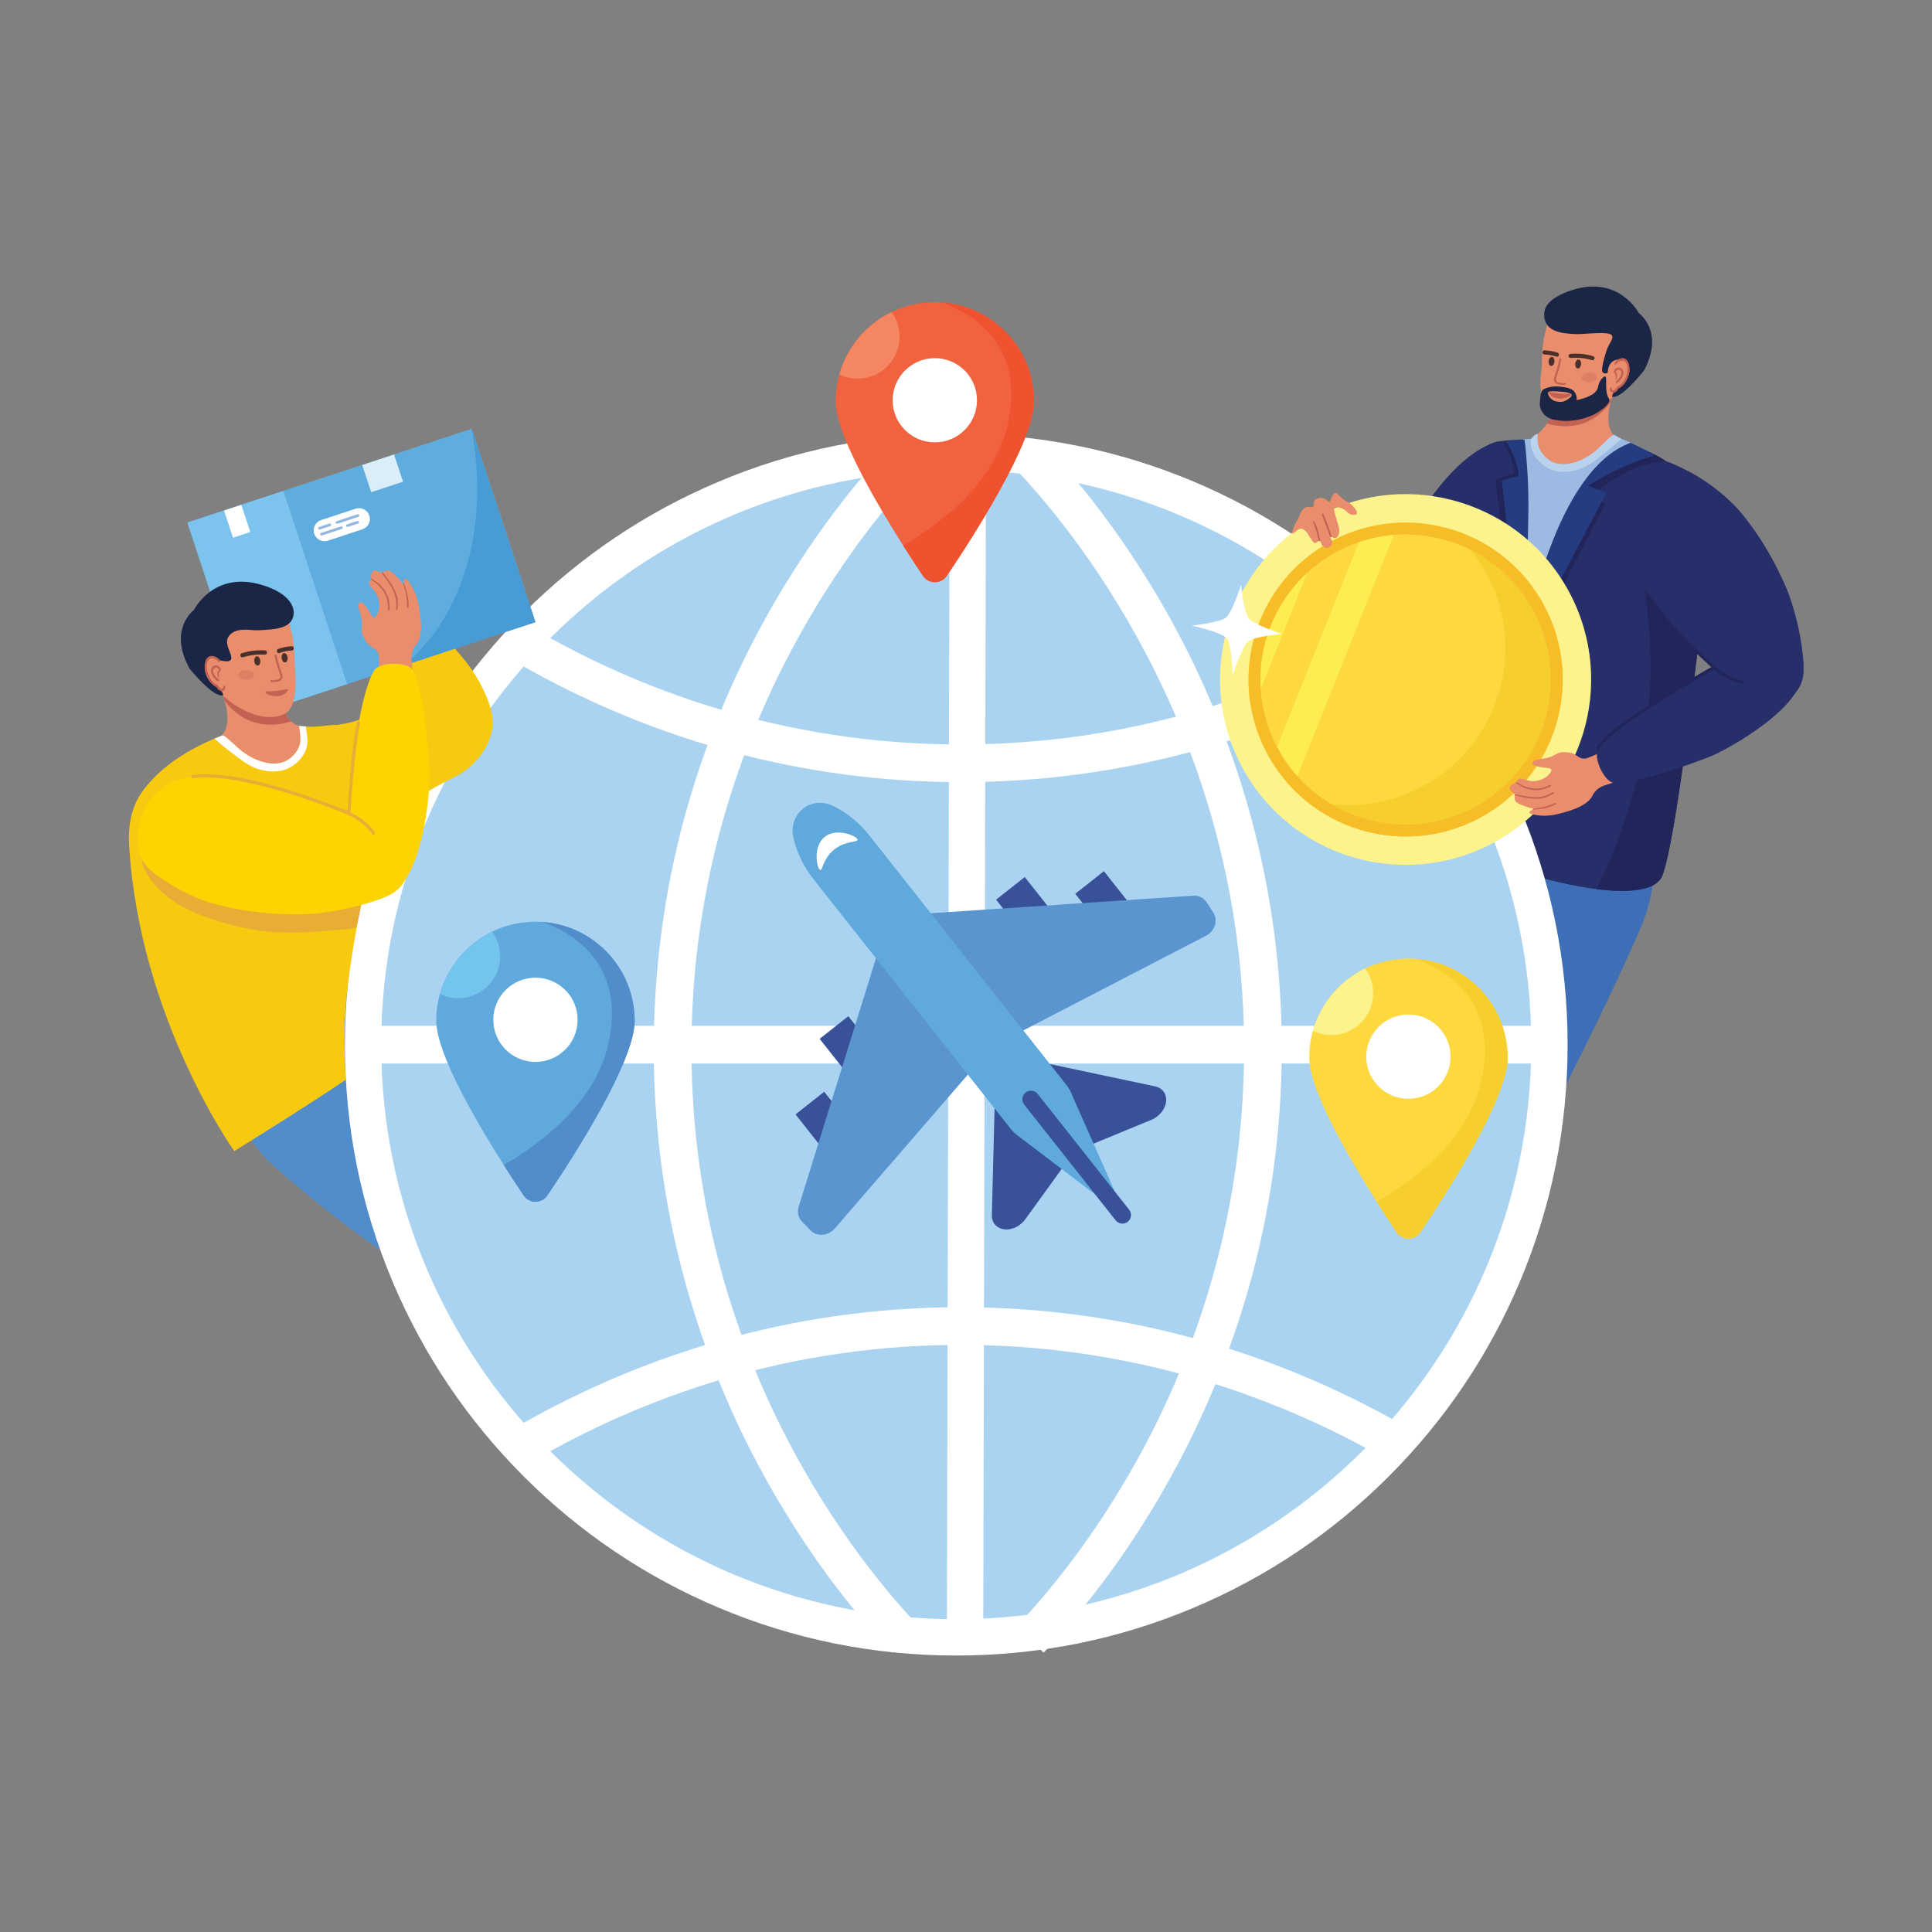 <svg xmlns="http://www.w3.org/2000/svg" xmlns:xlink="http://www.w3.org/1999/xlink" width="512" viewBox="0 0 384 384" height="512" preserveAspectRatio="xMidYMid meet"><rect x="0" y="0" width="384" height="384" fill="#808080" stroke="none"/><defs><clipPath id="49017983df"><path d="M 68.465 86 L 312 86 L 312 329.051 L 68.465 329.051 Z M 68.465 86 " clip-rule="nonzero"></path></clipPath><clipPath id="8af6463f48"><path d="M 321.32 91.336 L 358.477 91.336 L 358.477 139.762 L 321.32 139.762 Z M 321.32 91.336 " clip-rule="nonzero"></path></clipPath><clipPath id="102e81ae53"><path d="M 317.109 127.129 L 358.477 127.129 L 358.477 155.902 L 317.109 155.902 Z M 317.109 127.129 " clip-rule="nonzero"></path></clipPath><clipPath id="40150196b3"><path d="M 25.477 144 L 75 144 L 75 229 L 25.477 229 Z M 25.477 144 " clip-rule="nonzero"></path></clipPath></defs><path fill="#518dca" d="M 48.285 223.41 C 50.098 227.672 52.848 230.27 54.426 231.711 C 64.773 241.16 94.277 264.242 100.293 258.418 C 108.609 250.367 70.973 188.176 55.508 192.738 C 48.414 194.828 43.324 211.754 48.285 223.41 " fill-opacity="1" fill-rule="nonzero"></path><path fill="#ea8d6c" d="M 324.242 88.402 C 323.32 87.41 319.566 88.129 319.672 82.797 C 319.762 78.441 323.137 73.922 322.242 72.648 C 320.758 70.531 313.613 71.047 311.242 75.266 C 310.246 77.031 309.781 79.496 308.906 81.617 C 307.473 85.078 305 86.867 304.305 87.27 C 303.391 87.805 302.652 92.246 306.551 95.547 C 308.82 97.465 315.973 92.523 319.078 91.531 C 321.285 90.828 325.535 89.801 324.242 88.402 " fill-opacity="1" fill-rule="nonzero"></path><path fill="#3e6fb6" d="M 328.836 169.668 C 329.184 177.297 326.684 183.121 325.488 185.832 C 323.84 189.559 294.965 254.371 285.32 250.492 C 281.836 249.09 284.793 240.309 292.852 181.094 C 297.379 147.809 298.125 138.262 303.73 136.781 C 312.238 134.531 328.023 151.895 328.836 169.668 " fill-opacity="1" fill-rule="nonzero"></path><path fill="#c36253" d="M 320.453 78.867 C 319.949 79.105 318.23 81.121 316.047 81.734 C 314.203 82.25 311.859 82.41 308.906 81.617 C 308.559 82.492 307.992 83.586 307.363 84.156 C 315.207 86.473 319.363 81.145 320.16 79.828 C 320.156 79.719 320.492 78.977 320.453 78.867 " fill-opacity="1" fill-rule="nonzero"></path><path fill="#ea8d6c" d="M 318.883 60.789 C 318.168 60.332 315.414 58.715 312.27 59.652 C 308.023 60.914 307.25 65.66 307.039 66.457 C 306.727 67.625 306.473 69.457 306.477 71.965 C 306.48 74.059 305.766 75.988 306.438 78.434 C 306.941 80.27 307.691 81.512 309.164 82.547 C 313.523 85.605 320.508 79.949 322.066 76.824 C 322.559 75.828 324.371 72.047 323.176 67.414 C 322.836 66.094 321.977 62.773 318.883 60.789 " fill-opacity="1" fill-rule="nonzero"></path><path fill="#49302a" d="M 316.637 70.789 C 315.742 70.527 314.82 70.367 313.895 70.309 C 313.309 70.277 312.719 70.281 312.137 70.332 C 311.906 70.352 311.734 70.559 311.762 70.789 C 311.789 71.004 311.98 71.164 312.199 71.145 C 312.746 71.102 313.301 71.094 313.844 71.129 C 314.711 71.18 315.574 71.328 316.414 71.574 C 316.625 71.637 316.844 71.52 316.914 71.312 C 316.988 71.09 316.859 70.852 316.637 70.789 " fill-opacity="1" fill-rule="nonzero"></path><path fill="#c36253" d="M 311.25 76.27 C 311.238 76.176 311.141 76.102 311.031 76.109 C 310.133 76.184 309.535 76.051 309.336 75.738 C 309.18 75.48 309.297 75.129 309.531 74.43 C 309.613 74.18 309.707 73.891 309.809 73.551 C 310.023 72.84 310.195 72.113 310.324 71.387 C 310.344 71.289 310.266 71.191 310.156 71.176 C 310.043 71.164 309.941 71.23 309.922 71.328 C 309.797 72.043 309.625 72.754 309.414 73.453 C 309.316 73.789 309.219 74.07 309.137 74.324 C 308.879 75.098 308.738 75.527 308.984 75.918 C 309.227 76.305 309.758 76.5 310.57 76.5 C 310.727 76.5 310.891 76.492 311.062 76.477 C 311.18 76.469 311.262 76.375 311.25 76.273 L 311.25 76.27 " fill-opacity="1" fill-rule="nonzero"></path><path fill="#49302a" d="M 313.766 71.449 C 313.449 71.414 313.148 71.789 313.098 72.285 C 313.051 72.781 313.266 73.211 313.582 73.242 C 313.898 73.273 314.199 72.898 314.25 72.402 C 314.301 71.91 314.086 71.48 313.766 71.449 " fill-opacity="1" fill-rule="nonzero"></path><path fill="#49302a" d="M 308.469 70.941 C 308.148 70.906 307.852 71.285 307.801 71.781 C 307.75 72.277 307.969 72.699 308.285 72.734 C 308.602 72.766 308.902 72.391 308.949 71.898 C 309.004 71.402 308.785 70.973 308.469 70.941 " fill-opacity="1" fill-rule="nonzero"></path><path fill="#49302a" d="M 309.621 70.117 C 309.258 69.996 308.879 69.891 308.488 69.812 C 307.98 69.711 307.465 69.648 306.945 69.629 C 306.754 69.621 306.59 69.805 306.578 70.035 C 306.574 70.254 306.711 70.438 306.891 70.441 C 307.383 70.461 307.871 70.52 308.352 70.617 C 308.719 70.691 309.074 70.789 309.414 70.906 C 309.586 70.961 309.77 70.844 309.836 70.637 C 309.898 70.414 309.801 70.18 309.621 70.117 " fill-opacity="1" fill-rule="nonzero"></path><path fill="#c36253" d="M 311.922 78.266 L 310.945 78.254 C 310.195 78.246 309.438 78.168 308.703 78.023 L 308.191 77.926 C 307.973 77.883 307.789 78.023 307.879 78.164 C 308.137 78.582 308.711 79.125 309.715 79.219 C 310.723 79.312 311.852 78.926 312.18 78.555 C 312.289 78.434 312.145 78.27 311.922 78.266 " fill-opacity="1" fill-rule="nonzero"></path><path fill="#dc8064" d="M 315.855 74.047 C 315.016 74.07 314.344 74.512 314.359 75.035 C 314.371 75.562 315.062 75.969 315.906 75.949 C 316.746 75.926 317.414 75.484 317.402 74.961 C 317.391 74.434 316.695 74.027 315.855 74.047 " fill-opacity="1" fill-rule="nonzero"></path><path fill="#1b2546" d="M 325.738 62.246 C 325.738 62.246 321.816 54.699 312.586 57.625 C 307.391 59.273 306.848 61.387 306.922 62.754 C 307.082 65.855 310.184 66.312 313.395 66.41 C 314.863 66.457 319.898 65.762 320.375 66.668 C 320.785 67.441 319.77 68.082 319.164 70.125 C 318.195 73.395 318.078 74.516 319.453 74.148 C 319.707 74.078 319.336 72.793 320.512 71.855 C 321.25 71.27 323.027 71.34 323.438 71.789 C 324.418 72.863 319.855 78.738 320.453 78.867 C 322.402 79.277 326.789 73.59 326.789 73.59 C 330.879 65.859 325.738 62.246 325.738 62.246 " fill-opacity="1" fill-rule="nonzero"></path><path fill="#ea8d6c" d="M 322.863 71.277 C 322.012 70.941 321.059 71.945 321.008 72 C 319.598 73.527 319.879 76.902 320.879 77.305 C 321.781 77.672 323.699 75.816 323.84 73.809 C 323.902 72.969 323.684 71.602 322.863 71.277 " fill-opacity="1" fill-rule="nonzero"></path><path fill="#c36253" d="M 321.375 75.625 C 321.332 75.66 321.305 75.684 321.305 75.688 C 321.305 75.688 321.336 75.66 321.375 75.625 " fill-opacity="1" fill-rule="nonzero"></path><path fill="#c36253" d="M 321.531 73.047 C 321.203 73.113 320.918 73.371 320.758 73.727 C 320.703 73.859 320.77 74.012 320.895 74.043 C 320.988 74.07 321.082 74.016 321.129 73.914 C 321.23 73.691 321.398 73.535 321.598 73.496 C 321.863 73.445 322.133 73.637 322.223 73.844 C 322.324 74.07 322.262 74.43 322.047 74.832 C 321.887 75.129 321.656 75.367 321.496 75.516 C 321.613 75.41 321.703 75.332 321.488 75.523 C 321.453 75.555 321.422 75.586 321.395 75.605 C 321.367 75.633 321.34 75.656 321.305 75.688 C 320.891 76.059 321.211 76.129 321.242 76.133 C 321.523 76.164 321.848 75.824 322.031 75.605 C 322.465 75.082 322.871 74.246 322.594 73.633 C 322.434 73.281 322.008 72.957 321.531 73.047 " fill-opacity="1" fill-rule="nonzero"></path><path fill="#c36253" d="M 321.395 75.605 C 321.43 75.574 321.465 75.547 321.488 75.523 C 321.492 75.523 321.496 75.52 321.496 75.516 C 321.453 75.555 321.41 75.594 321.375 75.625 C 321.383 75.621 321.387 75.613 321.395 75.605 " fill-opacity="1" fill-rule="nonzero"></path><path fill="#c36253" d="M 321.605 77.188 L 321.609 77.188 Z M 323.184 71.449 C 322.777 71.156 322.336 71.227 322.168 71.25 C 321.551 71.348 321.129 71.781 320.898 72.086 C 320.824 72.191 320.84 72.344 320.941 72.418 C 321.027 72.48 321.145 72.461 321.211 72.371 C 321.398 72.121 321.734 71.773 322.215 71.699 C 322.352 71.68 322.676 71.629 322.953 71.832 C 323.215 72.02 323.305 72.332 323.367 72.562 C 323.531 73.137 323.504 73.777 323.297 74.465 C 322.91 75.742 322.012 76.707 321.594 76.734 C 321.465 76.746 321.41 76.852 321.348 76.973 C 321.176 77.312 320.969 77.617 320.609 77.582 C 320.434 77.566 320.363 77.512 320.359 77.223 C 320.355 77.105 320.27 77.012 320.164 77.004 C 320.043 77 319.945 77.113 319.949 77.246 C 319.957 77.578 320.047 77.984 320.566 78.035 C 321.242 78.105 321.578 77.441 321.703 77.191 C 321.707 77.188 321.707 77.176 321.711 77.172 C 322.34 77.027 323.273 75.953 323.688 74.602 C 323.98 73.629 323.887 72.875 323.758 72.414 C 323.688 72.156 323.562 71.727 323.184 71.449 " fill-opacity="1" fill-rule="nonzero"></path><path fill="#c36253" d="M 321.301 74.137 C 321.129 73.914 320.812 73.867 320.777 73.941 C 320.738 74.004 320.934 74.113 321.062 74.379 C 321.305 74.891 321.039 75.473 321.117 75.496 C 321.18 75.52 321.359 75.211 321.414 74.855 C 321.438 74.695 321.488 74.367 321.301 74.137 " fill-opacity="1" fill-rule="nonzero"></path><path fill="#1b2546" d="M 311.242 79.594 C 310.844 79.816 310.387 79.922 309.934 79.879 C 309.703 79.855 309.504 79.824 309.336 79.789 C 309.336 79.789 309.332 79.789 309.328 79.789 C 308.617 79.645 308.02 79.148 307.75 78.48 C 307.434 77.695 308.035 77.684 310.148 77.836 C 312.297 77.984 313.348 78.41 311.242 79.594 Z M 319.777 79.18 C 318.836 77.902 319.516 75.012 319.062 74.824 C 318.824 74.723 318.359 75.273 318.176 75.531 C 317.727 76.156 317.684 76.727 317.59 77.074 C 317.191 78.5 314.949 79.191 313.379 79.539 C 313.465 77.324 311.828 76.988 309.734 76.816 C 308.73 76.734 307.344 77 306.734 77.422 C 306.652 77.457 306.586 77.523 306.523 77.609 C 306.508 77.629 306.5 77.648 306.488 77.668 C 306.477 77.688 306.465 77.703 306.457 77.723 C 306.453 77.727 306.449 77.73 306.449 77.734 C 306.449 77.738 306.449 77.738 306.449 77.738 C 306.305 78.02 306.223 78.398 306.195 78.656 C 306 80.375 305.855 80.953 306.727 82.16 C 306.961 82.492 307.77 83.355 309.477 83.52 C 310.039 83.574 312.125 84.082 315.668 82.867 C 317.906 82.094 320.434 80.074 319.777 79.18 " fill-opacity="1" fill-rule="nonzero"></path><path fill="#9dbbe2" d="M 339.168 107.574 C 338.977 104.59 338.902 100.594 336.57 97.398 C 334.172 94.109 329.656 89.887 320.742 86.629 C 320.391 86.5 319.211 87.699 317.648 89.172 C 315.355 91.332 311.199 93.246 308.324 91.703 C 307.227 91.113 305.93 89.762 305.66 88.117 C 305.496 87.098 305.195 87.121 305.133 87.141 C 305.137 87.141 305.141 87.141 305.141 87.141 C 305.117 87.156 305.117 87.152 305.133 87.141 C 303.969 87.219 297.641 87.801 296.742 88.035 C 295.875 88.262 292.234 102.996 293.184 106.297 C 295.043 112.758 294.953 118.133 294.895 121.785 C 294.68 134.918 289.262 154.691 289.262 154.691 C 289.262 154.691 297.879 154.004 305.926 155.914 C 312.617 157.504 313.609 160.262 326.398 164.867 C 330.477 166.336 331.73 165.738 331.73 165.738 C 331.73 165.738 333.266 156.602 334.742 140.59 C 336.34 123.281 339.391 111.062 339.168 107.574 " fill-opacity="1" fill-rule="nonzero"></path><path fill="#262f6a" d="M 339.461 106.145 C 338.883 98.602 334.805 92.902 327.57 89.734 C 326.887 89.434 326.52 88.953 324.484 89.258 C 320.277 89.883 317.672 93.152 316.074 95.148 C 314.691 96.879 313.898 98.41 313.355 99.496 C 310.184 105.895 308.973 110.812 306.562 118.027 C 304.406 124.477 303.27 127.879 302.516 127.75 C 301.379 127.559 301.777 119.371 302.102 112.809 C 302.535 103.902 302.82 100.098 302.82 100.098 C 302.82 100.098 304.215 94.523 301.984 87.438 C 301.984 87.438 296.559 87.367 295.766 88.676 C 292.801 93.551 291.727 104.059 292.023 107.34 C 292.668 114.383 294.457 117.234 294.145 123.129 C 293.781 129.84 287.625 152.559 283.09 162.957 C 280.941 167.891 324.906 183.047 330.16 174.523 C 331.242 172.77 333.457 162.172 336.906 133.496 C 338.195 122.789 339.852 111.258 339.461 106.145 " fill-opacity="1" fill-rule="nonzero"></path><path fill="#21255a" d="M 337.832 126.031 C 329.688 108.531 326.445 103.734 325.379 104.125 C 323.785 104.707 328.199 116.414 328.055 133.113 C 327.906 150.816 322.715 165.707 317.336 176.727 C 323.562 177.504 328.59 177.07 330.16 174.523 C 331.242 172.77 333.457 162.172 336.906 133.496 C 337.203 131.02 337.523 128.504 337.832 126.031 " fill-opacity="1" fill-rule="nonzero"></path><path fill="#a9d3f0" d="M 72.156 207.637 C 72.156 142.574 124.941 89.832 190.059 89.832 C 255.176 89.832 307.961 142.574 307.961 207.637 C 307.961 272.699 255.176 325.441 190.059 325.441 C 124.941 325.441 72.156 272.699 72.156 207.637 " fill-opacity="1" fill-rule="nonzero"></path><g clip-path="url(#49017983df)"><path fill="#ffffff" d="M 190.059 93.438 C 127.039 93.438 75.766 144.668 75.766 207.637 C 75.766 270.605 127.039 321.832 190.059 321.832 C 253.082 321.832 304.352 270.605 304.352 207.637 C 304.352 144.668 253.082 93.438 190.059 93.438 Z M 190.059 329.051 C 173.656 329.051 157.742 325.84 142.762 319.508 C 128.289 313.395 115.297 304.637 104.133 293.492 C 92.98 282.34 84.215 269.355 78.098 254.898 C 71.758 239.926 68.547 224.027 68.547 207.637 C 68.547 191.246 71.758 175.348 78.098 160.375 C 84.215 145.918 92.98 132.934 104.133 121.785 C 115.297 110.633 128.289 101.879 142.762 95.766 C 157.742 89.434 173.656 86.223 190.059 86.223 C 206.465 86.223 222.375 89.434 237.359 95.766 C 251.828 101.879 264.824 110.633 275.984 121.785 C 287.145 132.934 295.906 145.918 302.023 160.375 C 308.359 175.348 311.574 191.246 311.574 207.637 C 311.574 224.027 308.359 239.926 302.023 254.898 C 295.906 269.355 287.145 282.34 275.984 293.492 C 264.824 304.637 251.828 313.395 237.359 319.508 C 222.375 325.84 206.465 329.051 190.059 329.051 " fill-opacity="1" fill-rule="nonzero"></path></g><path fill="#ffffff" d="M 195.43 323.27 L 188.207 323.254 L 188.75 89.824 L 195.973 89.84 L 195.43 323.27 " fill-opacity="1" fill-rule="nonzero"></path><path fill="#ffffff" d="M 177.285 328.48 C 171.605 322.559 160.578 309.812 150.57 290.934 C 144.285 279.09 139.359 266.613 135.922 253.855 C 131.727 238.285 129.719 222.145 129.957 205.879 C 130.18 190.223 132.48 174.719 136.793 159.785 C 140.336 147.523 145.262 135.535 151.438 124.172 C 158.773 110.656 168.145 97.68 177.82 87.637 L 183.223 92.832 C 172.711 103.742 138.344 144.141 137.449 205.988 C 136.52 270.133 171.848 311.992 182.695 323.293 L 177.285 328.48 " fill-opacity="1" fill-rule="nonzero"></path><path fill="#ffffff" d="M 207.414 328.48 L 202 323.293 C 212.852 311.992 248.18 270.133 247.25 205.988 C 246.352 144.141 211.988 103.742 201.477 92.832 L 206.879 87.637 C 216.559 97.68 225.926 110.656 233.266 124.172 C 239.438 135.535 244.363 147.523 247.906 159.785 C 252.215 174.719 254.52 190.223 254.746 205.879 C 254.98 222.145 252.973 238.285 248.777 253.855 C 245.34 266.613 240.414 279.09 234.129 290.934 C 224.121 309.812 213.094 322.559 207.414 328.48 " fill-opacity="1" fill-rule="nonzero"></path><path fill="#ffffff" d="M 145.535 149.477 C 160.297 153.445 175.574 155.457 190.984 155.457 C 191.84 155.457 192.695 155.449 193.551 155.438 C 209.219 155.211 224.738 152.91 239.68 148.602 C 251.957 145.062 263.953 140.141 275.328 133.973 C 276.871 133.137 278.406 132.27 279.934 131.387 C 278.262 129.422 276.527 127.512 274.734 125.66 C 255.02 136.852 227.473 147.457 193.441 147.945 C 192.605 147.961 191.785 147.965 190.957 147.965 C 155.008 147.965 126.215 136.648 106.07 124.961 C 104.273 126.785 102.535 128.664 100.859 130.598 C 103.258 132.023 105.781 133.438 108.422 134.84 C 120.281 141.117 132.77 146.043 145.535 149.477 " fill-opacity="1" fill-rule="nonzero"></path><path fill="#ffffff" d="M 275.328 281.301 C 263.953 275.133 251.957 270.211 239.68 266.672 C 224.738 262.363 209.219 260.062 193.551 259.836 C 177.273 259.602 161.117 261.605 145.535 265.797 C 132.77 269.23 120.281 274.156 108.422 280.434 C 105.781 281.832 103.258 283.25 100.859 284.676 C 102.535 286.609 104.273 288.488 106.07 290.309 C 126.672 278.355 156.328 266.785 193.441 267.328 C 227.473 267.816 255.02 278.418 274.734 289.609 C 276.527 287.762 278.262 285.852 279.934 283.887 C 278.406 283 276.871 282.137 275.328 281.301 " fill-opacity="1" fill-rule="nonzero"></path><path fill="#ffffff" d="M 307.961 211.383 L 72.156 211.383 L 72.156 203.891 L 307.961 203.891 L 307.961 211.383 " fill-opacity="1" fill-rule="nonzero"></path><path fill="#f1623f" d="M 185.805 60.059 C 174.914 60.059 166.086 68.879 166.086 79.762 C 166.086 87.695 178.203 106.637 183.441 114.453 C 184.57 116.137 187.047 116.141 188.18 114.461 C 193.422 106.691 205.523 87.883 205.523 79.762 C 205.523 68.879 196.695 60.059 185.805 60.059 " fill-opacity="1" fill-rule="nonzero"></path><path fill="#ffffff" d="M 185.805 71.184 C 181.176 71.184 177.422 74.93 177.422 79.555 C 177.422 84.18 181.176 87.926 185.805 87.926 C 190.43 87.926 194.184 84.18 194.184 79.555 C 194.184 74.93 190.43 71.184 185.805 71.184 " fill-opacity="1" fill-rule="nonzero"></path><path fill="#ef522f" d="M 187.207 60.113 C 191.465 61.645 196.316 64.477 199.023 69.703 C 201.891 75.246 200.941 80.766 200.539 83.09 C 198.477 95.078 188.07 103.438 179.508 108.414 C 181 110.77 182.363 112.848 183.441 114.453 C 184.57 116.137 187.047 116.141 188.18 114.461 C 193.422 106.691 205.523 87.883 205.523 79.762 C 205.523 69.352 197.441 60.836 187.207 60.113 " fill-opacity="1" fill-rule="nonzero"></path><path fill="#f48662" d="M 166.82 74.43 C 167.918 74.961 169.156 75.262 170.457 75.262 C 175.062 75.262 178.797 71.527 178.797 66.926 C 178.797 65.094 178.207 63.402 177.203 62.027 C 172.184 64.461 168.355 68.969 166.82 74.43 " fill-opacity="1" fill-rule="nonzero"></path><path fill="#5fa9dd" d="M 106.426 183.199 C 95.535 183.199 86.707 192.02 86.707 202.902 C 86.707 210.832 98.824 229.777 104.062 237.59 C 105.191 239.277 107.668 239.277 108.801 237.598 C 114.043 229.828 126.145 211.023 126.145 202.902 C 126.145 192.02 117.316 183.199 106.426 183.199 " fill-opacity="1" fill-rule="nonzero"></path><path fill="#ffffff" d="M 106.426 194.32 C 101.797 194.32 98.047 198.07 98.047 202.691 C 98.047 207.316 101.797 211.066 106.426 211.066 C 111.055 211.066 114.805 207.316 114.805 202.691 C 114.805 198.07 111.055 194.32 106.426 194.32 " fill-opacity="1" fill-rule="nonzero"></path><path fill="#518dca" d="M 107.832 183.254 C 112.09 184.785 116.938 187.617 119.641 192.844 C 122.508 198.383 121.559 203.902 121.16 206.23 C 119.098 218.219 108.691 226.578 100.125 231.555 C 101.617 233.91 102.984 235.984 104.062 237.59 C 105.191 239.277 107.668 239.277 108.801 237.598 C 114.043 229.828 126.145 211.023 126.145 202.902 C 126.145 192.492 118.062 183.973 107.832 183.254 " fill-opacity="1" fill-rule="nonzero"></path><path fill="#74c5ee" d="M 87.445 197.566 C 88.543 198.102 89.777 198.398 91.078 198.398 C 95.688 198.398 99.422 194.668 99.422 190.066 C 99.422 188.234 98.828 186.539 97.828 185.168 C 92.805 187.602 88.977 192.105 87.445 197.566 " fill-opacity="1" fill-rule="nonzero"></path><path fill="#fdd83f" d="M 279.934 190.527 C 269.043 190.527 260.215 199.348 260.215 210.227 C 260.215 218.16 272.336 237.102 277.57 244.918 C 278.699 246.605 281.176 246.605 282.312 244.926 C 287.555 237.156 299.652 218.352 299.652 210.227 C 299.652 199.348 290.824 190.527 279.934 190.527 " fill-opacity="1" fill-rule="nonzero"></path><path fill="#ffffff" d="M 279.934 201.648 C 275.309 201.648 271.555 205.395 271.555 210.02 C 271.555 214.645 275.309 218.391 279.934 218.391 C 284.562 218.391 288.312 214.645 288.312 210.02 C 288.312 205.395 284.562 201.648 279.934 201.648 " fill-opacity="1" fill-rule="nonzero"></path><path fill="#f6cf2f" d="M 281.34 190.582 C 285.598 192.113 290.449 194.945 293.152 200.172 C 296.02 205.711 295.066 211.23 294.668 213.555 C 292.605 225.543 282.203 233.906 273.637 238.883 C 275.129 241.238 276.496 243.312 277.57 244.918 C 278.699 246.605 281.176 246.605 282.312 244.926 C 287.555 237.156 299.652 218.352 299.652 210.227 C 299.652 199.82 291.57 191.301 281.34 190.582 " fill-opacity="1" fill-rule="nonzero"></path><path fill="#fdf38d" d="M 260.953 204.895 C 262.051 205.43 263.285 205.727 264.59 205.727 C 269.195 205.727 272.93 201.996 272.93 197.391 C 272.93 195.562 272.34 193.871 271.336 192.496 C 266.312 194.93 262.484 199.434 260.953 204.895 " fill-opacity="1" fill-rule="nonzero"></path><path fill="#262f6a" d="M 296.742 88.035 C 283.605 92.988 271.938 119.996 276.934 121.496 C 280.965 122.711 281.504 124.871 283.301 124.301 C 286.262 123.363 286.367 129.328 298.641 115.574 C 305.629 107.742 302.781 100.129 302.074 96.781 C 300.949 91.434 300.516 86.613 296.742 88.035 " fill-opacity="1" fill-rule="nonzero"></path><path fill="#9dbbe2" d="M 305.141 87.141 C 305.141 87.141 305.137 87.141 305.133 87.141 C 305.117 87.152 305.117 87.156 305.141 87.141 " fill-opacity="1" fill-rule="nonzero"></path><path fill="#21255a" d="M 324.484 89.258 C 320.277 89.883 317.672 93.152 316.074 95.148 C 314.691 96.879 313.898 98.41 313.355 99.496 C 310.184 105.895 308.973 110.812 306.562 118.027 C 304.406 124.477 303.27 127.879 302.516 127.75 C 301.379 127.559 301.777 119.371 302.102 112.809 C 302.535 103.902 302.82 100.098 302.82 100.098 C 302.82 100.098 303.637 94.766 301.406 87.676 C 301.406 87.676 300.547 87.535 298.664 87.891 C 301.266 92.078 300.898 94.066 300.898 94.066 L 297.215 95.281 L 301.75 133.703 L 319.129 99.977 L 316.457 98.68 C 316.457 98.68 321.707 93.371 328.164 92.105 C 329.27 91.891 330.289 91.77 331.199 91.711 C 330.094 90.969 328.887 90.309 327.57 89.734 C 326.887 89.434 326.52 88.953 324.484 89.258 " fill-opacity="1" fill-rule="nonzero"></path><path fill="#bbd2ed" d="M 317.648 89.172 C 315.355 91.332 311.199 93.246 308.324 91.703 C 307.227 91.113 305.855 89.773 305.66 88.117 C 305.508 86.801 305.68 86.223 305.68 86.223 C 305.266 86.25 304.523 86.82 304.305 87.27 C 304.242 87.82 304.203 88.164 304.383 88.973 C 304.984 91.637 307.547 92.98 307.789 93.098 C 309.945 94.184 312.047 93.723 313.02 93.504 C 315.195 93.027 316.672 91.867 319.531 89.566 C 320.652 88.668 321.562 87.852 322.242 87.207 C 321.758 87.012 321.332 86.617 320.812 86.43 C 320.465 86.301 319.211 87.699 317.648 89.172 " fill-opacity="1" fill-rule="nonzero"></path><path fill="#263c80" d="M 328.941 90.543 C 327.539 89.672 325.938 88.816 324.113 87.996 C 308.727 93.605 303.531 126.039 303.082 125.996 C 302.773 125.965 303.613 114.156 303.77 102.43 C 303.805 100.004 303.824 96.332 303.422 91.574 C 303.223 89.238 303.281 89.277 303.008 87.426 C 302.203 87.133 300.043 87.711 299.441 87.781 C 301.812 91.887 301.875 94.574 301.875 94.574 L 298.512 95.48 L 302.246 130.309 L 319.277 97.945 L 315.594 96.527 C 315.594 96.527 322.629 92.098 328.941 90.543 " fill-opacity="1" fill-rule="nonzero"></path><path fill="#fdf38d" d="M 262.137 102.484 C 244.133 111.996 237.254 134.289 246.773 152.281 C 256.293 170.27 278.605 177.141 296.609 167.633 C 314.613 158.121 321.496 135.828 311.973 117.836 C 302.457 99.848 280.141 92.973 262.137 102.484 " fill-opacity="1" fill-rule="nonzero"></path><path fill="#fdd83f" d="M 264.785 107.484 C 249.543 115.535 243.719 134.406 251.777 149.637 C 259.836 164.863 278.723 170.684 293.965 162.633 C 309.203 154.582 315.027 135.711 306.969 120.48 C 298.91 105.254 280.023 99.434 264.785 107.484 " fill-opacity="1" fill-rule="nonzero"></path><path fill="#f6cf2f" d="M 288.336 105.188 C 291.211 107.66 293.688 110.695 295.57 114.246 C 303.625 129.477 297.805 148.348 282.562 156.395 C 275.016 160.383 266.582 160.965 259.008 158.695 C 268.457 166.816 282.277 168.805 293.965 162.633 C 309.203 154.582 315.027 135.711 306.969 120.48 C 302.902 112.789 296.066 107.504 288.336 105.188 " fill-opacity="1" fill-rule="nonzero"></path><path fill="#fded52" d="M 248.812 141.398 L 261.594 109.43 C 251.188 116.617 246.297 129.32 248.812 141.398 " fill-opacity="1" fill-rule="nonzero"></path><path fill="#fded52" d="M 252.699 151.25 C 253.914 153.25 255.324 155.066 256.891 156.695 L 278 103.895 C 275.73 103.992 273.457 104.348 271.207 104.957 L 252.699 151.25 " fill-opacity="1" fill-rule="nonzero"></path><path fill="#f6bd29" d="M 292.863 160.551 C 278.773 167.996 261.309 162.617 253.859 148.535 C 246.41 134.457 251.793 117.012 265.887 109.566 C 279.977 102.121 297.438 107.504 304.887 121.578 C 312.336 135.66 306.953 153.109 292.863 160.551 Z M 264.785 107.484 C 249.543 115.535 243.719 134.406 251.777 149.637 C 259.836 164.863 278.723 170.684 293.965 162.633 C 309.203 154.582 315.027 135.711 306.969 120.48 C 298.91 105.254 280.023 99.434 264.785 107.484 " fill-opacity="1" fill-rule="nonzero"></path><path fill="#ffffff" d="M 246.676 116.203 C 246.676 116.203 244.977 121.668 243.629 122.785 C 242.52 123.703 236.848 124.348 236.848 124.348 C 236.848 124.348 242.785 125.602 243.906 126.949 C 244.824 128.059 245 134.168 245 134.168 C 245 134.168 246.887 128.473 248.055 127.504 C 249.344 126.434 254.832 126.023 254.832 126.023 C 254.832 126.023 249.176 124.105 248.254 122.996 C 247.137 121.648 246.676 116.203 246.676 116.203 " fill-opacity="1" fill-rule="nonzero"></path><g clip-path="url(#8af6463f48)"><path fill="#262f6a" d="M 355.133 117.082 C 351.215 107.832 346.438 102.324 345.305 101.051 C 345.305 101.051 341.602 96.887 335.973 93.867 C 335.09 93.395 331.824 91.781 331.199 91.711 C 329.461 91.508 323.668 97.871 322.508 101.105 C 321.285 104.516 321.453 106.895 321.918 108.523 C 322.723 111.367 324.102 113.273 324.926 114.391 C 330.16 121.52 332.781 125.082 336.398 128.586 C 342.703 134.699 349.199 140.992 353.992 139.449 C 356.004 138.805 357.199 137.254 357.199 137.254 C 358.652 135.363 358.566 133.047 358.453 131.527 C 357.828 123.441 355.133 117.082 355.133 117.082 " fill-opacity="1" fill-rule="nonzero"></path></g><path fill="#ea8d6c" d="M 318.148 149.527 C 317.75 149.648 317.211 150.031 315.77 150.566 C 315.379 150.711 315.059 150.816 314.648 150.777 C 314.004 150.715 313.68 150.348 313.176 150.051 C 312.293 149.52 311.387 149.508 310.797 149.5 C 309.305 149.48 309.32 150.262 307.234 150.707 C 305.887 150.992 305 150.852 304.605 151.508 C 304.473 151.723 304.387 152.305 307.113 152.586 C 307.84 152.66 308.203 152.699 308.309 152.914 C 308.48 153.277 307.922 153.902 307.559 154.223 C 306.777 154.906 305.465 155.41 304.074 155.199 C 302.957 155.031 302.254 154.473 301.777 154.859 C 301.539 155.051 301.328 155.578 301.328 155.578 C 301.328 155.578 300.348 155.605 300.051 156.559 C 299.906 157.027 301.094 157.855 301.094 157.855 C 301.094 157.855 300.98 158.5 301.086 158.957 C 301.207 159.5 301.895 159.777 302.605 160.062 C 303.945 160.586 304.957 160.777 304.957 160.777 C 304.957 160.777 303.945 161.176 303.953 161.461 C 303.961 161.773 305.215 162.047 306.348 162.117 C 307.574 162.195 308.684 162.039 309.863 161.742 C 311.473 161.332 315.363 160.348 316.453 158.254 C 316.555 158.059 316.793 157.543 317.328 157.035 C 317.945 156.449 318.609 156.215 318.953 156.098 C 322.281 154.961 322.973 155.094 323.238 154.574 C 323.992 153.113 320.141 148.902 318.148 149.527 " fill-opacity="1" fill-rule="nonzero"></path><path fill="#c36253" d="M 307.977 156.047 C 307.141 156.484 306.172 156.762 305.242 156.746 C 304.41 156.734 303.719 156.52 303.262 156.375 C 302.762 156.219 302.137 155.859 301.723 155.625 C 301.598 155.555 301.488 155.488 301.402 155.445 L 301.238 155.586 C 301.324 155.629 302.641 156.504 303.168 156.668 C 303.645 156.816 304.359 157.039 305.238 157.055 C 306.219 157.066 307.062 156.836 308.121 156.32 C 308.473 156.145 308.277 155.887 307.977 156.047 " fill-opacity="1" fill-rule="nonzero"></path><path fill="#c36253" d="M 308.41 157.578 C 307.629 158.121 306.238 158.426 305.762 158.445 C 305.129 158.473 304.578 158.461 303.656 158.324 C 303.008 158.223 301.219 157.891 301.094 157.855 L 301.066 158.066 C 301.188 158.102 302.941 158.527 303.609 158.629 C 304.562 158.773 305.125 158.785 305.777 158.754 C 306.496 158.719 307.324 158.582 308.695 157.746 C 309.023 157.547 308.754 157.336 308.41 157.578 " fill-opacity="1" fill-rule="nonzero"></path><path fill="#c36253" d="M 308.875 159.703 C 307.355 160.438 305.18 160.734 304.773 160.738 L 304.594 160.941 C 305.051 160.934 306.441 160.75 306.922 160.66 C 307.641 160.523 308.34 160.297 309.004 159.98 C 309.586 159.703 309.375 159.461 308.875 159.703 " fill-opacity="1" fill-rule="nonzero"></path><g clip-path="url(#102e81ae53)"><path fill="#262f6a" d="M 352.199 127.57 C 349.934 127.113 348.094 128.656 346.848 129.043 C 344.742 129.688 321.773 142.848 317.746 148.594 C 316.43 150.473 318.965 155.621 320.887 155.613 C 323.324 155.602 327.98 154.906 339.582 150.504 C 343.676 148.949 359.172 140.047 358.129 133.254 C 358.031 132.605 354.418 128.016 352.199 127.57 " fill-opacity="1" fill-rule="nonzero"></path></g><path fill="#21255a" d="M 327.684 118.207 C 327.488 118.285 327.309 118.379 327.145 118.508 C 332.008 125.516 337.895 130.445 340.137 132.609 C 338.191 133.648 321.078 143.516 317.707 147.91 C 317.168 148.609 317.359 149.48 317.441 149.332 C 320.293 144.219 340.691 133.098 340.801 133.043 L 341.367 132.879 L 341.047 132.582 C 340.91 132.461 333.215 126.141 327.684 118.207 " fill-opacity="1" fill-rule="nonzero"></path><path fill="#21255a" d="M 346.395 135.301 C 345.352 135.082 344.344 134.719 343.398 134.219 C 342.582 133.785 341.82 133.25 341.133 132.629 C 341.008 132.516 340.82 132.52 340.703 132.641 C 340.586 132.766 340.59 132.965 340.719 133.078 C 341.445 133.738 342.246 134.301 343.113 134.762 C 344.109 135.293 345.172 135.672 346.277 135.902 C 346.441 135.938 346.609 135.82 346.637 135.652 C 346.668 135.488 346.559 135.332 346.395 135.301 " fill-opacity="1" fill-rule="nonzero"></path><path fill="#ea8d6c" d="M 268.656 100.363 C 267.961 99.703 267.738 99.836 266.859 99.117 C 265.961 98.383 265.746 97.875 265.383 97.965 C 264.977 98.066 264.664 98.844 264.551 99.137 C 264.41 99.48 264.406 99.645 264.266 99.703 C 263.977 99.82 263.73 99.266 263.113 99.047 C 262.477 98.816 261.586 99 261.258 99.496 C 260.965 99.938 261.301 100.34 261 100.637 C 260.66 100.977 260.164 100.535 259.473 100.871 C 258.992 101.102 258.727 101.559 258.566 101.824 C 258.383 102.141 258.402 102.238 258.227 102.668 C 257.824 103.652 257.504 103.68 257.32 104.332 C 257.117 105.062 256.633 105.988 256.871 106.043 C 257.117 106.098 257.914 105.176 258.477 105.082 C 258.891 105.012 259.273 105.355 259.52 105.574 C 259.895 105.914 259.926 106.141 260.551 107.09 C 261.016 107.801 261.152 107.91 261.32 107.93 C 261.738 107.973 261.969 107.41 262.289 107.5 C 262.586 107.582 262.469 108.102 262.906 108.535 C 262.953 108.582 263.418 109.02 263.973 108.891 C 264.367 108.801 264.68 108.445 264.762 108.082 C 264.922 107.395 264.25 106.754 264.402 106.617 C 264.543 106.492 265.031 107.066 265.512 106.926 C 265.867 106.816 266.023 106.367 266.086 106.188 C 266.324 105.496 266.145 104.859 265.914 104.074 C 265.223 101.754 265 101.23 265.262 100.961 C 265.535 100.676 266.156 100.855 266.461 100.941 C 267.656 101.289 267.855 102.258 268.855 102.34 C 268.938 102.344 269.512 102.387 269.672 102.102 C 269.953 101.605 268.773 100.473 268.656 100.363 " fill-opacity="1" fill-rule="nonzero"></path><path fill="#c36253" d="M 263.121 102.324 C 262.961 101.953 262.629 101.941 262.793 102.457 C 263 103.102 263.285 103.727 263.516 104.359 C 263.805 105.152 264.129 105.938 264.391 106.727 L 264.746 106.73 C 264.484 105.938 264.137 105.031 263.848 104.242 C 263.617 103.605 263.391 102.953 263.121 102.324 " fill-opacity="1" fill-rule="nonzero"></path><path fill="#c36253" d="M 261.344 103.875 C 261.086 103.375 260.926 103.516 261.09 104.035 C 261.168 104.277 261.234 104.488 261.332 104.73 C 261.629 105.457 261.934 106.742 262.141 107.504 L 262.402 107.57 C 262.293 106.75 261.961 105.336 261.66 104.598 C 261.555 104.348 261.465 104.102 261.344 103.875 " fill-opacity="1" fill-rule="nonzero"></path><path fill="#f7c910" d="M 75.535 163.023 C 79.055 163.145 78.648 160.52 88.215 155.531 C 90.781 154.191 92.801 153.34 94.789 151.016 C 95.582 150.09 97.387 147.926 97.82 144.766 C 98.078 142.848 97.832 140.59 95.891 136.727 C 93.488 131.941 91.082 129.852 88.453 126.602 C 80.941 117.316 81.742 111.062 77.883 110.656 C 74.566 110.309 71.258 114.656 70.02 117.883 C 69.785 118.496 67.801 123.871 70.426 127.074 C 72.23 129.273 74.309 128.117 76.809 130.527 C 79.059 132.684 80.34 136.453 79.078 138.93 C 78.789 139.504 78.246 140.492 74.602 141.887 C 69.656 143.781 69.039 143.738 67.48 143.988 C 65.586 144.297 63.578 149.969 64.379 152.141 C 65.812 156.027 69.922 162.824 75.535 163.023 " fill-opacity="1" fill-rule="nonzero"></path><path fill="#ea8d6c" d="M 42.34 131.855 C 41.449 133.18 45.012 137.75 45.188 142.227 C 45.402 147.703 41.535 147.035 40.605 148.078 C 39.305 149.535 43.691 150.504 45.973 151.184 C 49.184 152.141 56.629 157.074 58.922 155.059 C 62.859 151.59 60.945 145.039 59.996 144.508 C 59.273 144.102 57.762 144.324 56.223 140.793 C 55.281 138.633 54.754 136.113 53.699 134.32 C 51.172 130.035 43.824 129.652 42.34 131.855 " fill-opacity="1" fill-rule="nonzero"></path><path fill="#7cb6cd" d="M 47.652 135.387 L 104.156 116.777 L 93.754 85.254 L 37.25 103.863 L 47.652 135.387 " fill-opacity="1" fill-rule="nonzero"></path><path fill="#5facdf" d="M 49.922 142.266 L 106.426 123.652 L 93.754 85.254 L 37.25 103.863 L 49.922 142.266 " fill-opacity="1" fill-rule="nonzero"></path><path fill="#7cc4ed" d="M 49.922 142.266 L 68.992 135.98 L 56.324 97.582 L 37.25 103.863 L 49.922 142.266 " fill-opacity="1" fill-rule="nonzero"></path><path fill="#479cd5" d="M 93.469 109.723 C 91.75 117.129 88.875 121.945 87.973 123.398 C 85.648 127.125 82.969 130.02 80.238 132.277 L 106.426 123.652 L 93.754 85.254 L 93.719 85.266 C 95.012 92.309 95.523 100.887 93.469 109.723 " fill-opacity="1" fill-rule="nonzero"></path><path fill="#dbeef7" d="M 80.102 95.742 L 73.777 97.824 L 71.996 92.422 L 78.316 90.34 L 80.102 95.742 " fill-opacity="1" fill-rule="nonzero"></path><path fill="#ffffff" d="M 49.742 105.738 L 46.312 106.871 L 44.531 101.469 L 47.965 100.336 L 49.742 105.738 " fill-opacity="1" fill-rule="nonzero"></path><path fill="#ffffff" d="M 72.043 105.195 L 65.172 107.461 C 64.043 107.832 62.824 107.219 62.453 106.09 C 62.078 104.961 62.695 103.746 63.824 103.371 L 70.691 101.109 C 71.82 100.738 73.039 101.352 73.41 102.48 C 73.785 103.609 73.168 104.824 72.043 105.195 " fill-opacity="1" fill-rule="nonzero"></path><path fill="#93b7e0" d="M 65.637 104.57 L 63.605 105.242 C 63.461 105.289 63.312 105.211 63.266 105.07 C 63.219 104.93 63.293 104.777 63.438 104.734 L 65.469 104.062 C 65.609 104.016 65.762 104.094 65.809 104.234 C 65.852 104.371 65.773 104.527 65.637 104.57 " fill-opacity="1" fill-rule="nonzero"></path><path fill="#93b7e0" d="M 71.176 104.059 L 69.141 104.73 C 69 104.773 68.852 104.699 68.805 104.559 C 68.758 104.418 68.836 104.27 68.973 104.223 L 71.008 103.551 C 71.148 103.504 71.297 103.582 71.344 103.723 C 71.391 103.863 71.316 104.012 71.176 104.059 " fill-opacity="1" fill-rule="nonzero"></path><path fill="#93b7e0" d="M 67.93 105.129 L 63.996 106.426 C 63.855 106.473 63.703 106.395 63.656 106.254 C 63.609 106.117 63.688 105.965 63.828 105.918 L 67.762 104.621 C 67.902 104.574 68.051 104.652 68.098 104.793 C 68.145 104.93 68.07 105.086 67.93 105.129 " fill-opacity="1" fill-rule="nonzero"></path><path fill="#93b7e0" d="M 71.227 102.73 L 67.074 104.098 C 66.938 104.141 66.785 104.066 66.738 103.926 C 66.691 103.785 66.77 103.633 66.906 103.59 L 71.059 102.223 C 71.199 102.176 71.352 102.254 71.398 102.395 C 71.445 102.531 71.367 102.684 71.227 102.73 " fill-opacity="1" fill-rule="nonzero"></path><path fill="#c36253" d="M 57.855 143.375 C 57.199 142.801 56.598 141.691 56.223 140.793 C 53.207 141.676 50.793 141.551 48.895 141.059 C 46.637 140.473 44.828 138.441 44.305 138.203 C 44.27 138.316 44.629 139.074 44.629 139.184 C 45.473 140.52 49.844 145.91 57.855 143.375 " fill-opacity="1" fill-rule="nonzero"></path><path fill="#ea8d6c" d="M 57.836 125.184 C 58.18 126.379 58.473 128.258 58.523 130.836 C 58.566 132.988 59.602 140.211 56.703 141.797 C 51.902 144.426 44.27 139.316 42.609 136.141 C 42.082 135.129 40.145 131.277 41.281 126.496 C 41.602 125.133 42.414 121.703 45.555 119.602 C 46.277 119.117 49.078 117.402 52.324 118.301 C 56.711 119.516 57.602 124.375 57.836 125.184 " fill-opacity="1" fill-rule="nonzero"></path><path fill="#49302a" d="M 47.789 130.371 C 47.711 130.148 47.836 129.898 48.066 129.828 C 48.977 129.543 49.918 129.359 50.871 129.281 C 51.469 129.238 52.074 129.23 52.676 129.27 C 52.914 129.281 53.094 129.492 53.07 129.73 C 53.047 129.953 52.855 130.121 52.629 130.109 C 52.066 130.074 51.5 130.074 50.938 130.121 C 50.047 130.191 49.164 130.363 48.309 130.633 C 48.094 130.699 47.863 130.582 47.789 130.371 " fill-opacity="1" fill-rule="nonzero"></path><path fill="#c36253" d="M 54.406 135.574 C 54.25 135.578 54.082 135.57 53.902 135.562 C 53.785 135.555 53.695 135.461 53.707 135.352 C 53.719 135.25 53.816 135.176 53.93 135.184 C 54.852 135.238 55.465 135.094 55.66 134.766 C 55.816 134.5 55.691 134.141 55.438 133.426 C 55.348 133.168 55.242 132.879 55.133 132.527 C 54.898 131.801 54.707 131.062 54.559 130.32 C 54.535 130.215 54.613 130.117 54.73 130.098 C 54.844 130.078 54.953 130.148 54.969 130.25 C 55.117 130.98 55.305 131.711 55.535 132.422 C 55.645 132.766 55.746 133.051 55.836 133.309 C 56.121 134.102 56.273 134.535 56.031 134.945 C 55.789 135.348 55.246 135.559 54.406 135.574 " fill-opacity="1" fill-rule="nonzero"></path><path fill="#49302a" d="M 51.727 131.297 C 51.789 131.805 51.578 132.25 51.25 132.289 C 50.922 132.324 50.609 131.949 50.547 131.441 C 50.488 130.934 50.703 130.488 51.023 130.449 C 51.352 130.41 51.668 130.789 51.727 131.297 " fill-opacity="1" fill-rule="nonzero"></path><path fill="#49302a" d="M 57.16 130.672 C 57.219 131.176 57.008 131.617 56.68 131.66 C 56.355 131.699 56.039 131.32 55.98 130.812 C 55.918 130.305 56.133 129.863 56.457 129.82 C 56.785 129.781 57.098 130.16 57.16 130.672 " fill-opacity="1" fill-rule="nonzero"></path><path fill="#49302a" d="M 55.051 129.535 C 54.98 129.312 55.07 129.066 55.258 129 C 55.625 128.863 56.016 128.75 56.41 128.664 C 56.93 128.547 57.461 128.473 57.992 128.441 C 58.191 128.43 58.363 128.613 58.379 128.852 C 58.391 129.078 58.254 129.266 58.066 129.277 C 57.562 129.309 57.059 129.375 56.566 129.484 C 56.195 129.57 55.832 129.68 55.484 129.805 C 55.309 129.867 55.117 129.75 55.051 129.535 " fill-opacity="1" fill-rule="nonzero"></path><path fill="#c36253" d="M 55.348 138.348 C 56.371 138.234 56.953 137.664 57.211 137.227 C 57.297 137.078 57.109 136.941 56.879 136.992 L 56.359 137.105 C 55.605 137.266 54.832 137.359 54.059 137.383 L 53.059 137.414 C 52.832 137.418 52.684 137.594 52.797 137.719 C 53.141 138.09 54.312 138.469 55.348 138.348 " fill-opacity="1" fill-rule="nonzero"></path><path fill="#dc8064" d="M 50.488 134.145 C 50.484 134.688 49.781 135.121 48.918 135.113 C 48.055 135.109 47.355 134.668 47.363 134.129 C 47.363 133.59 48.066 133.156 48.93 133.164 C 49.793 133.168 50.492 133.605 50.488 134.145 " fill-opacity="1" fill-rule="nonzero"></path><path fill="#1b2546" d="M 45.484 126.426 C 46.918 124.531 49.797 125.344 51.309 125.27 C 54.602 125.102 58.273 125.012 58.379 121.828 C 58.426 120.418 57.328 117.812 51.957 116.227 C 42.418 113.406 38.543 121.238 38.543 121.238 C 38.543 121.238 33.332 125.055 37.691 132.91 C 37.691 132.91 42.312 138.664 44.305 138.203 C 44.922 138.062 40.109 132.121 41.098 130.996 C 41.512 130.523 44.652 131.75 45.574 131.367 C 47.004 130.777 44.16 128.18 45.484 126.426 " fill-opacity="1" fill-rule="nonzero"></path><path fill="#ea8d6c" d="M 43.594 131.164 C 43.543 131.109 42.543 130.094 41.676 130.457 C 40.84 130.805 40.645 132.215 40.727 133.078 C 40.91 135.137 42.922 137.004 43.836 136.609 C 44.855 136.172 45.078 132.703 43.594 131.164 " fill-opacity="1" fill-rule="nonzero"></path><path fill="#c36253" d="M 43.438 135.414 C 43.152 135.449 42.809 135.105 42.621 134.887 C 42.164 134.355 41.73 133.508 42.004 132.871 C 42.16 132.508 42.59 132.168 43.078 132.254 C 43.418 132.309 43.719 132.566 43.887 132.93 C 43.949 133.062 43.887 133.223 43.758 133.262 C 43.656 133.289 43.559 133.23 43.512 133.129 C 43.406 132.906 43.227 132.746 43.023 132.711 C 42.746 132.664 42.477 132.867 42.387 133.078 C 42.285 133.312 42.359 133.684 42.59 134.09 C 42.875 134.602 43.363 134.938 43.363 134.957 C 43.367 134.957 42.625 134.32 43.363 134.957 C 43.797 135.328 43.473 135.41 43.438 135.414 " fill-opacity="1" fill-rule="nonzero"></path><path fill="#c36253" d="M 43.086 136.504 Z M 44.176 137.352 C 44.176 137.352 44.172 137.352 44.172 137.352 C 43.48 137.438 43.125 136.762 42.988 136.508 C 42.984 136.5 42.98 136.496 42.977 136.492 C 42.332 136.352 41.352 135.27 40.898 133.891 C 40.578 132.895 40.656 132.121 40.781 131.645 C 40.848 131.379 40.965 130.93 41.352 130.641 C 41.766 130.332 42.219 130.395 42.391 130.414 C 43.023 130.5 43.469 130.938 43.711 131.25 C 43.793 131.355 43.773 131.512 43.676 131.59 C 43.586 131.656 43.465 131.637 43.395 131.547 C 43.199 131.297 42.848 130.945 42.348 130.879 C 42.211 130.859 41.879 130.816 41.594 131.027 C 41.332 131.227 41.246 131.551 41.184 131.785 C 41.031 132.383 41.066 133.039 41.297 133.742 C 41.719 135.047 42.664 136.02 43.094 136.039 C 43.227 136.043 43.281 136.152 43.348 136.277 C 43.531 136.621 43.75 136.934 44.117 136.887 C 44.301 136.867 44.367 136.812 44.371 136.516 C 44.371 136.391 44.453 136.293 44.566 136.289 C 44.691 136.277 44.793 136.391 44.793 136.527 C 44.789 136.871 44.703 137.289 44.176 137.352 " fill-opacity="1" fill-rule="nonzero"></path><path fill="#c36253" d="M 43.879 133.152 C 43.914 133.219 43.715 133.328 43.59 133.605 C 43.352 134.137 43.637 134.727 43.555 134.758 C 43.492 134.781 43.301 134.465 43.242 134.105 C 43.211 133.938 43.156 133.605 43.336 133.363 C 43.512 133.133 43.832 133.078 43.879 133.152 " fill-opacity="1" fill-rule="nonzero"></path><g clip-path="url(#40150196b3)"><path fill="#f7c910" d="M 68.32 144.262 C 67.367 144.16 66.945 143.945 64.926 144.215 C 61.688 144.645 60.621 144.34 59.441 144.293 C 59.441 144.293 59.82 146.051 59.688 147.406 C 59.52 149.113 58.141 150.52 57.023 151.145 C 54.102 152.789 49.797 150.91 47.395 148.734 C 45.762 147.254 44.523 146.043 44.164 146.184 C 35.074 149.711 30.52 154.137 28.125 157.562 C 25.793 160.891 25.477 165.004 25.664 168.07 C 27.762 202.48 46.562 228.789 46.562 228.789 C 46.562 228.789 59.602 220.758 68.691 214.633 C 68.328 203.562 67.668 198.992 73.688 170.004 C 74.402 166.551 74.34 161.957 74.59 159.426 C 75.305 152.137 71.82 144.633 68.32 144.262 " fill-opacity="1" fill-rule="nonzero"></path></g><path fill="#ea8d6c" d="M 75.324 133.355 C 75.27 132.93 75.398 132.262 75.289 130.691 C 75.258 130.262 75.219 129.918 75.008 129.551 C 74.676 128.977 74.191 128.828 73.699 128.484 C 72.828 127.883 72.434 127.043 72.172 126.496 C 71.52 125.109 72.262 124.789 71.789 122.652 C 71.48 121.273 70.973 120.5 71.422 119.852 C 71.566 119.641 72.074 119.309 73.496 121.738 C 73.879 122.387 74.062 122.715 74.312 122.719 C 74.723 122.723 75.074 121.938 75.219 121.461 C 75.527 120.438 75.441 119 74.648 117.789 C 74.016 116.816 73.195 116.395 73.355 115.789 C 73.434 115.48 73.84 115.062 73.84 115.062 C 73.84 115.062 73.445 114.133 74.211 113.453 C 74.59 113.113 75.871 113.875 75.871 113.875 C 75.871 113.875 76.426 113.492 76.895 113.398 C 77.457 113.281 78.008 113.801 78.578 114.352 C 79.637 115.379 80.246 116.242 80.246 116.242 C 80.246 116.242 80.191 115.125 80.461 115.016 C 80.758 114.887 81.543 115.941 82.09 116.973 C 82.688 118.086 83.012 119.188 83.234 120.414 C 83.539 122.094 84.27 126.148 82.773 128.059 C 82.633 128.234 82.25 128.68 82.004 129.391 C 81.719 130.219 81.781 130.938 81.816 131.309 C 82.168 134.906 82.586 135.492 82.211 135.961 C 81.168 137.289 75.59 135.48 75.324 133.355 " fill-opacity="1" fill-rule="nonzero"></path><path fill="#c36253" d="M 77.418 121.094 C 77.41 121.496 77.086 121.422 77.105 121.074 C 77.156 120.109 77.004 119.082 76.598 118.223 C 76.227 117.449 75.734 116.895 75.406 116.527 C 75.047 116.129 74.449 115.695 74.047 115.41 C 73.926 115.324 73.82 115.246 73.742 115.188 L 73.805 114.973 C 73.887 115.035 75.262 115.891 75.641 116.316 C 75.98 116.699 76.496 117.273 76.883 118.086 C 77.312 118.996 77.449 119.887 77.418 121.094 " fill-opacity="1" fill-rule="nonzero"></path><path fill="#c36253" d="M 78.996 121.027 C 78.949 121.414 78.641 121.254 78.719 120.828 C 78.895 119.867 78.59 118.438 78.406 117.984 C 78.164 117.383 77.922 116.875 77.395 116.066 C 77.031 115.504 75.953 113.977 75.871 113.875 L 76.059 113.758 C 76.137 113.859 77.281 115.32 77.66 115.898 C 78.203 116.727 78.449 117.246 78.699 117.867 C 78.977 118.559 79.195 119.387 78.996 121.027 " fill-opacity="1" fill-rule="nonzero"></path><path fill="#c36253" d="M 81.223 120.363 C 81.211 121.027 80.895 120.926 80.906 120.359 C 80.949 118.629 80.297 116.469 80.133 116.09 L 80.246 115.832 C 80.434 116.262 80.852 117.641 80.969 118.129 C 81.148 118.859 81.234 119.609 81.223 120.363 " fill-opacity="1" fill-rule="nonzero"></path><path fill="#ffffff" d="M 52.238 153.094 C 53.238 153.293 55.41 153.727 57.602 152.57 C 57.848 152.441 60.453 151.012 61.016 148.258 C 61.188 147.43 61.105 146.805 60.992 145.961 C 60.934 145.496 60.859 144.961 60.785 144.398 C 60.281 144.359 59.867 144.312 59.441 144.293 C 59.441 144.293 59.82 146.051 59.688 147.406 C 59.52 149.113 58.141 150.52 57.023 151.145 C 54.102 152.789 49.797 150.91 47.395 148.734 C 45.762 147.254 44.523 146.043 44.164 146.184 C 43.641 146.391 43.129 146.594 42.637 146.805 C 43.348 147.453 44.301 148.277 45.465 149.176 C 48.453 151.48 49.992 152.645 52.238 153.094 " fill-opacity="1" fill-rule="nonzero"></path><path fill="#e9ac34" d="M 67.875 178.586 C 66.668 179.047 65.469 179.398 64.277 179.672 C 62.879 179.988 61.496 180.188 60.133 180.297 C 54.883 180.715 49.883 179.773 45.336 178.918 C 35.223 177.004 28.691 170.047 28.262 170.863 C 27.82 171.699 30.52 178.707 40.828 182.23 C 44.98 183.652 49.582 185.07 55.59 185.312 C 57.73 185.398 59.867 185.359 61.969 185.227 C 62.777 185.176 63.586 185.105 64.387 185.027 C 67.133 184.754 68.398 184.895 70.883 184.367 C 70.863 184.141 72.156 178.906 72.215 176.664 C 70.836 177.242 69.691 177.895 67.875 178.586 " fill-opacity="1" fill-rule="nonzero"></path><path fill="#fdd301" d="M 45.316 154.625 C 43.922 154.332 41.547 153.855 38.551 154.309 C 36.824 154.57 33.676 155.043 31 157.641 C 28.465 160.098 27.844 163.012 27.637 164.07 C 27.371 165.395 26.816 168.191 28.262 170.863 C 29 172.234 29.988 173.051 30.805 173.676 C 36.023 177.656 41.496 179.344 41.496 179.344 C 43.168 179.859 50.359 181.984 60.68 181.711 C 60.68 181.711 67.781 181.523 75.613 178.668 C 77.086 178.133 79.289 177.227 80.441 175.062 C 80.441 175.062 81.383 173.285 81.133 171.133 C 80.535 165.996 71.887 162.605 63.484 159.312 C 58.664 157.422 54.215 156.488 45.316 154.625 " fill-opacity="1" fill-rule="nonzero"></path><path fill="#fdd301" d="M 74.281 133.375 C 70.617 139.582 68.062 166.641 68.352 168.879 C 68.523 170.211 67.859 172.586 69.25 174.508 C 70.613 176.395 76.441 177.812 77.094 177.633 C 83.898 175.719 85.641 157.453 85.355 152.965 C 84.543 140.25 83.215 135.605 82.184 133.324 C 81.371 131.527 75.477 131.344 74.281 133.375 " fill-opacity="1" fill-rule="nonzero"></path><path fill="#e9ac34" d="M 69.613 162.129 L 69.203 161.957 C 68.996 161.867 48.766 153.32 38.383 154.66 C 38.211 154.684 38.055 154.566 38.031 154.398 C 38.004 154.223 38.125 154.059 38.301 154.035 C 47.773 152.809 64.676 159.418 68.633 161.035 C 68.832 161.117 69.051 160.98 69.066 160.766 C 69.254 157.848 69.922 148.441 70.953 143.605 C 70.988 143.434 71.16 143.332 71.332 143.367 C 71.5 143.402 71.605 143.57 71.57 143.742 C 70.359 149.426 69.645 161.559 69.641 161.684 L 69.613 162.129 " fill-opacity="1" fill-rule="nonzero"></path><path fill="#e9ac34" d="M 74.453 165.875 C 74.312 165.973 74.121 165.938 74.02 165.797 C 73.371 164.914 72.605 164.125 71.734 163.461 C 70.98 162.879 70.156 162.398 69.281 162.02 C 69.121 161.949 69.047 161.77 69.109 161.609 C 69.176 161.445 69.363 161.367 69.527 161.438 C 70.453 161.836 71.324 162.348 72.117 162.957 C 73.039 163.664 73.848 164.492 74.531 165.43 C 74.633 165.574 74.598 165.773 74.453 165.875 " fill-opacity="1" fill-rule="nonzero"></path><path fill="#395198" d="M 169.992 224.816 L 164.293 229.312 L 158.117 221.496 L 163.816 217 L 169.992 224.816 " fill-opacity="1" fill-rule="nonzero"></path><path fill="#395198" d="M 174.789 209.801 L 169.086 214.293 L 162.91 206.477 L 168.609 201.98 L 174.789 209.801 " fill-opacity="1" fill-rule="nonzero"></path><path fill="#395198" d="M 219.891 185.469 L 225.59 180.973 L 219.414 173.152 L 213.715 177.648 L 219.891 185.469 " fill-opacity="1" fill-rule="nonzero"></path><path fill="#395198" d="M 204.156 186.641 L 209.855 182.141 L 203.68 174.32 L 197.98 178.816 L 204.156 186.641 " fill-opacity="1" fill-rule="nonzero"></path><path fill="#5a95cf" d="M 192.828 213.059 L 165.898 244.195 C 164.602 245.695 162.348 245.855 161.082 244.539 L 159.391 242.781 C 158.66 242.02 158.414 240.906 158.746 239.84 L 174.262 189.965 C 174.395 189.535 174.957 189.395 175.227 189.723 L 192.91 211.414 C 193.289 211.875 193.258 212.566 192.828 213.059 " fill-opacity="1" fill-rule="nonzero"></path><path fill="#5a95cf" d="M 203.141 204.93 L 239.703 185.984 C 241.465 185.074 242.145 182.926 241.156 181.391 L 239.836 179.336 C 239.266 178.449 238.238 177.953 237.121 178.027 L 184.969 181.52 C 184.523 181.547 184.254 182.062 184.512 182.402 L 201.516 204.629 C 201.879 205.102 202.559 205.23 203.141 204.93 " fill-opacity="1" fill-rule="nonzero"></path><path fill="#395198" d="M 213.477 228.938 L 203.77 242.355 C 202.562 244.031 200.367 244.801 198.754 244.113 C 197.719 243.676 197.113 242.707 197.141 241.543 L 197.727 218.355 L 213.477 228.938 " fill-opacity="1" fill-rule="nonzero"></path><path fill="#395198" d="M 213.551 228.879 L 228.863 222.566 C 230.777 221.773 232.035 219.82 231.746 218.098 C 231.559 216.984 230.758 216.176 229.617 215.93 L 206.906 211.117 L 213.551 228.879 " fill-opacity="1" fill-rule="nonzero"></path><path fill="#5fa9dd" d="M 212.859 217.137 L 221.75 237.25 C 222.367 238.645 220.863 239.832 219.648 238.91 L 202.133 225.598 C 201.68 225.25 201.266 224.848 200.91 224.398 L 161.645 174.691 C 159.746 172.289 158.395 169.508 157.707 166.578 C 156.559 161.688 161.234 158 165.727 160.254 C 168.418 161.605 170.812 163.562 172.715 165.965 L 211.977 215.672 C 212.332 216.121 212.629 216.613 212.859 217.137 " fill-opacity="1" fill-rule="nonzero"></path><path fill="#ffffff" d="M 163.023 172.91 C 163.484 173 163.598 170.727 165.652 168.977 C 167.887 167.07 170.445 167.461 170.457 166.922 C 170.469 166.246 166.395 164.391 163.938 166.32 C 161.438 168.285 162.395 172.785 163.023 172.91 " fill-opacity="1" fill-rule="nonzero"></path><path fill="#395198" d="M 224.145 242.84 C 223.406 243.422 222.328 243.297 221.746 242.559 L 203.57 219.551 C 202.988 218.812 203.113 217.73 203.852 217.152 C 204.59 216.57 205.672 216.695 206.25 217.434 L 224.43 240.441 C 225.012 241.18 224.883 242.258 224.145 242.84 " fill-opacity="1" fill-rule="nonzero"></path></svg>